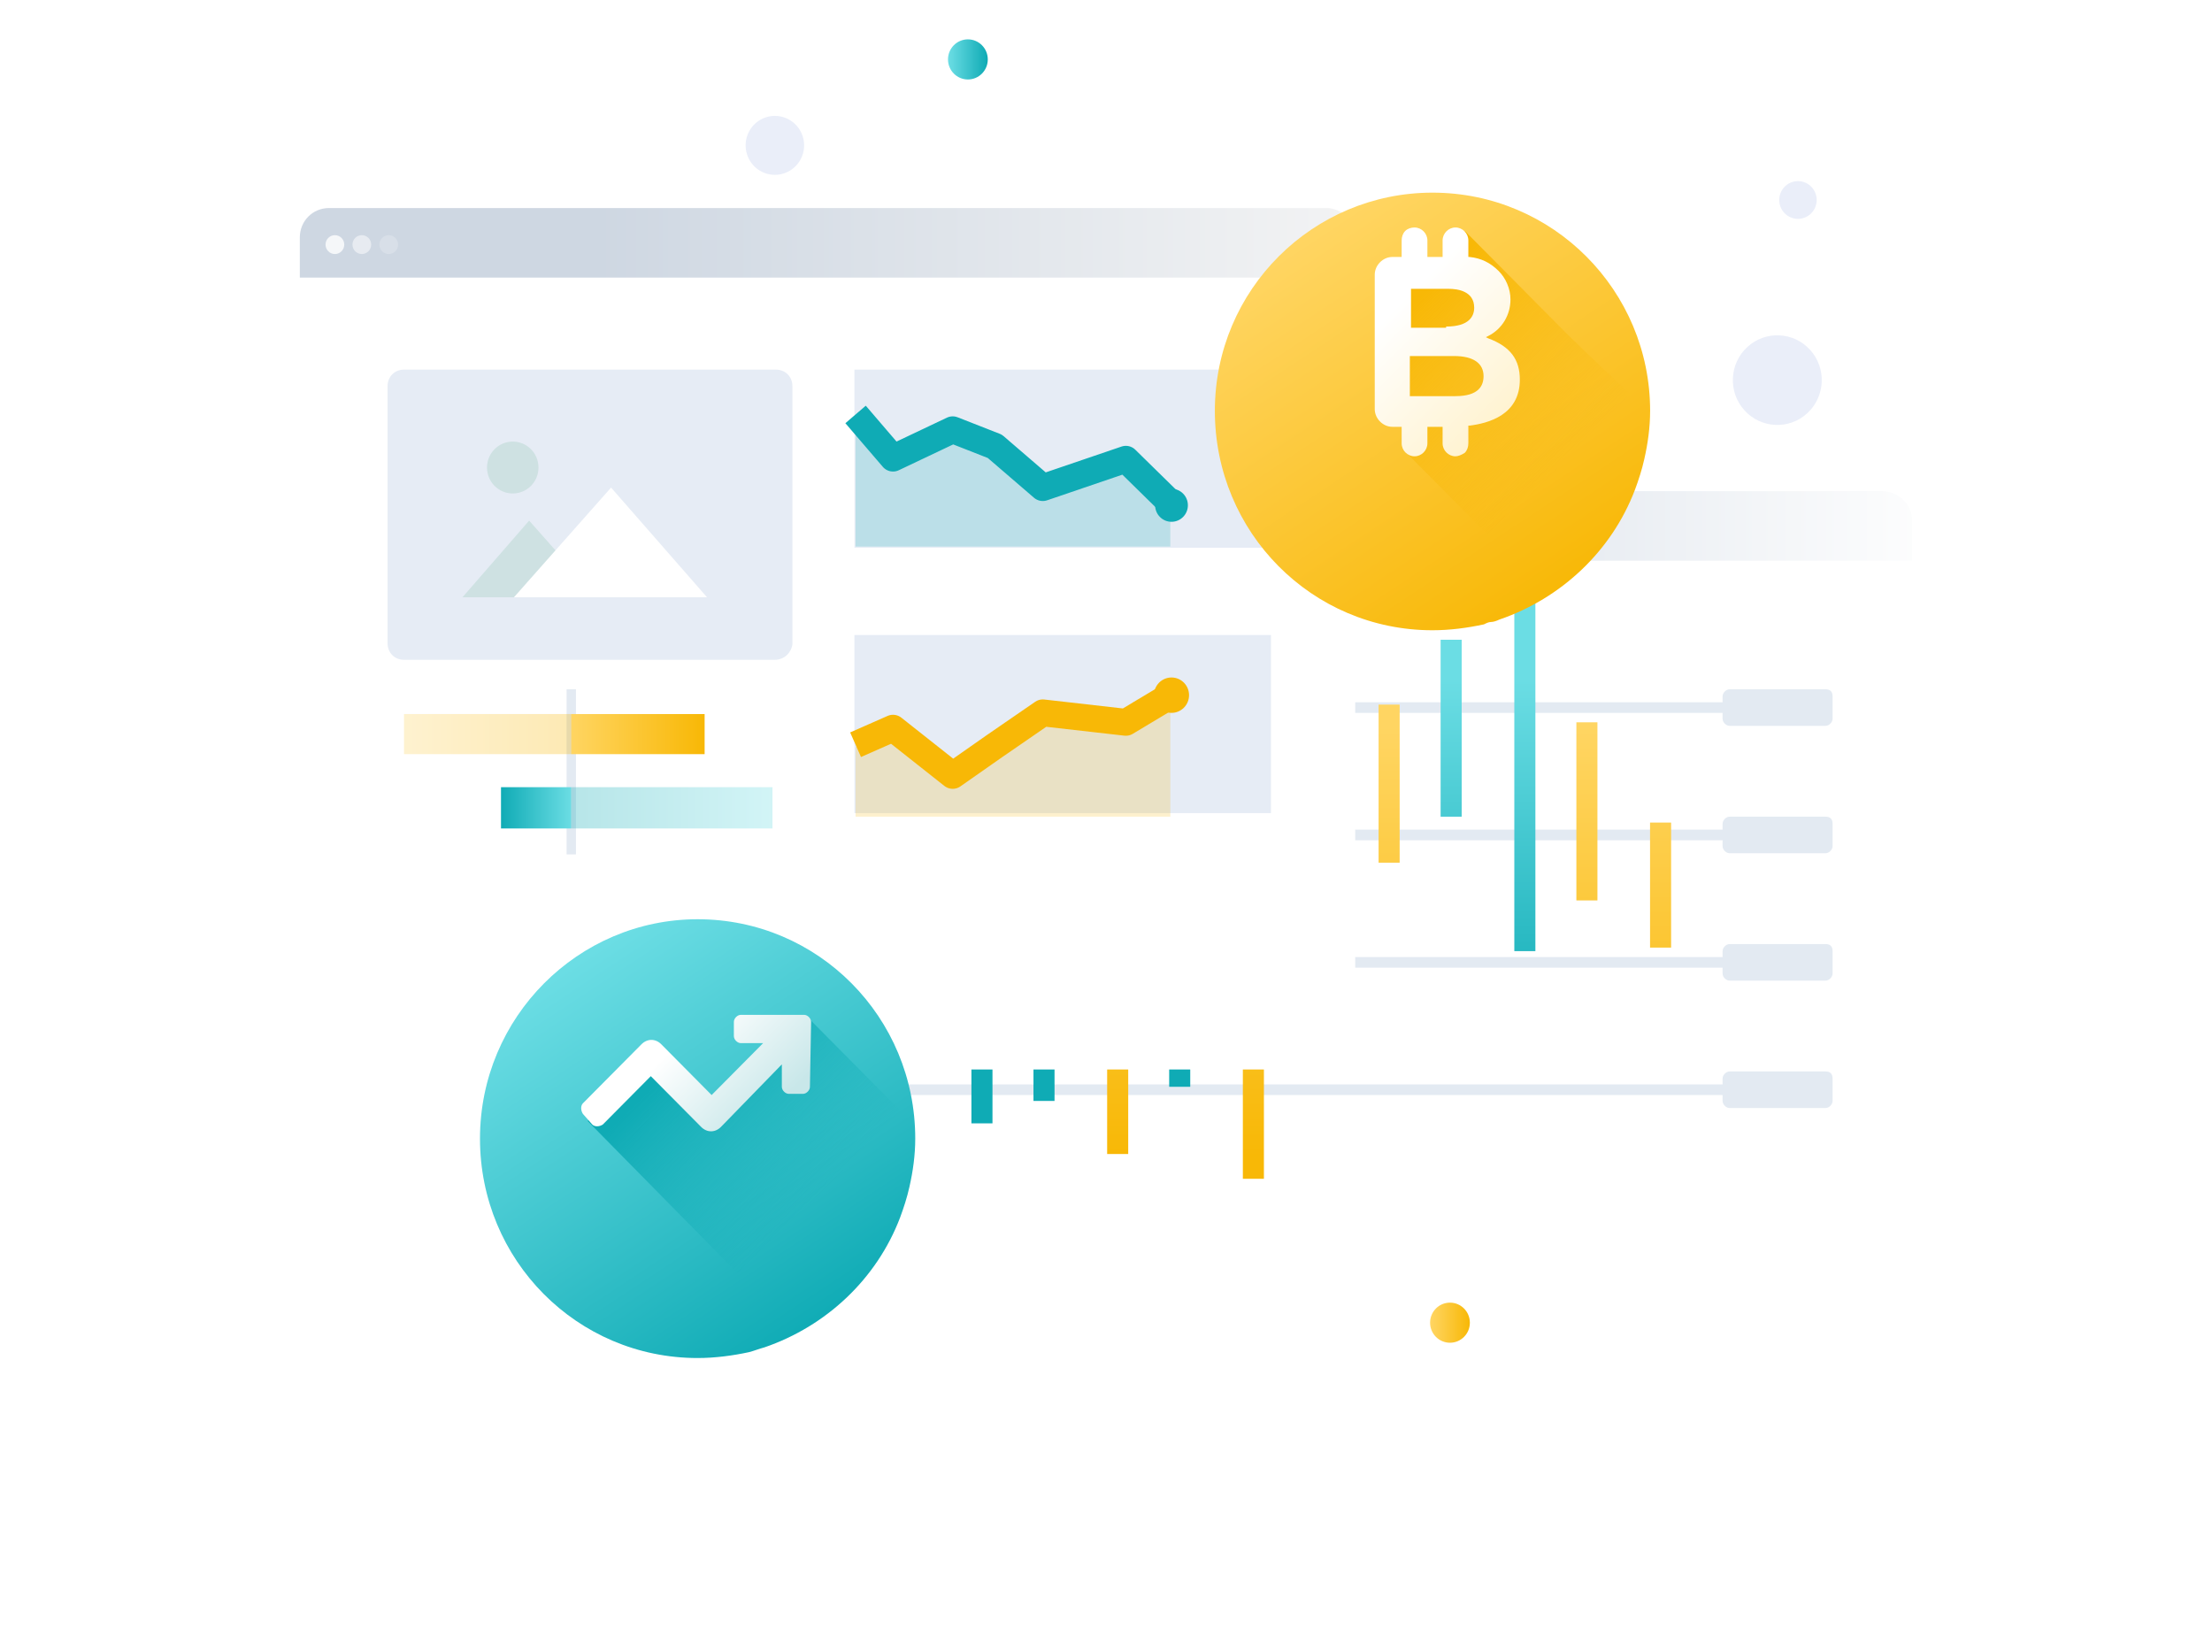 <svg width="391" height="292" viewBox="0 0 391 292" fill="none" xmlns="http://www.w3.org/2000/svg">
<g filter="url(#filter0_d_4450_39803)">
<path d="M332.623 86.809C335.519 86.809 337.794 89.102 337.794 92.021V207.731C337.794 210.65 335.519 212.943 332.623 212.943H156.409C153.513 212.943 151.238 210.65 151.238 207.731V92.021C151.238 89.102 153.513 86.809 156.409 86.809H332.623Z" fill="white"/>
</g>
<path d="M338 92.021V99.109H151.238V92.021C151.238 89.102 153.513 86.809 156.409 86.809H332.623C335.519 86.809 338 89.102 338 92.021Z" fill="url(#paint0_linear_4450_39803)"/>
<path opacity="0.8" d="M157.44 94.731C158.354 94.731 159.094 93.985 159.094 93.063C159.094 92.142 158.354 91.395 157.44 91.395C156.526 91.395 155.785 92.142 155.785 93.063C155.785 93.985 156.526 94.731 157.44 94.731Z" fill="white"/>
<path opacity="0.5" d="M162.201 94.731C163.115 94.731 163.856 93.985 163.856 93.063C163.856 92.142 163.115 91.395 162.201 91.395C161.288 91.395 160.547 92.142 160.547 93.063C160.547 93.985 161.288 94.731 162.201 94.731Z" fill="white"/>
<path opacity="0.2" d="M166.955 94.731C167.869 94.731 168.61 93.985 168.61 93.063C168.61 92.142 167.869 91.395 166.955 91.395C166.042 91.395 165.301 92.142 165.301 93.063C165.301 93.985 166.042 94.731 166.955 94.731Z" fill="white"/>
<path d="M138.567 30.652C141.283 29.762 142.769 26.821 141.886 24.084C141.003 21.346 138.086 19.848 135.37 20.738C132.655 21.628 131.169 24.568 132.051 27.306C132.934 30.044 135.851 31.541 138.567 30.652Z" fill="#EAEEF9"/>
<path d="M171.086 14.047C173.028 14.047 174.602 12.46 174.602 10.502C174.602 8.545 173.028 6.958 171.086 6.958C169.144 6.958 167.57 8.545 167.57 10.502C167.57 12.46 169.144 14.047 171.086 14.047Z" fill="url(#paint1_linear_4450_39803)"/>
<path d="M256.301 237.336C258.243 237.336 259.817 235.749 259.817 233.792C259.817 231.834 258.243 230.248 256.301 230.248C254.359 230.248 252.785 231.834 252.785 233.792C252.785 235.749 254.359 237.336 256.301 237.336Z" fill="url(#paint2_linear_4450_39803)"/>
<path d="M319.464 73.037C322.668 70.085 322.892 65.074 319.964 61.844C317.036 58.614 312.065 58.388 308.86 61.34C305.656 64.292 305.432 69.303 308.36 72.533C311.289 75.763 316.26 75.989 319.464 73.037Z" fill="#EAEEF9"/>
<path d="M320.044 37.812C321.393 36.569 321.488 34.459 320.255 33.099C319.022 31.739 316.929 31.645 315.58 32.887C314.23 34.13 314.136 36.24 315.369 37.6C316.602 38.96 318.695 39.055 320.044 37.812Z" fill="#EAEEF9"/>
<path d="M322.69 189.384H305.731C305.11 189.384 304.49 190.009 304.49 190.635V191.677H157.645V193.554H304.49V194.596C304.49 195.221 305.11 195.847 305.731 195.847H322.69C323.311 195.847 323.931 195.221 323.931 194.596V190.635C323.931 189.801 323.517 189.384 322.69 189.384Z" fill="#E3EAF2"/>
<path d="M322.69 166.866H305.731C305.11 166.866 304.49 167.492 304.49 168.117V169.16H157.645V171.036H304.49V172.078C304.49 172.704 305.11 173.329 305.731 173.329H322.69C323.311 173.329 323.931 172.704 323.931 172.078V168.117C323.931 167.283 323.517 166.866 322.69 166.866Z" fill="#E3EAF2"/>
<path d="M322.69 144.35H305.731C305.11 144.35 304.49 144.976 304.49 145.601V146.643H157.645V148.52H304.49V149.562C304.49 150.188 305.11 150.813 305.731 150.813H322.69C323.311 150.813 323.931 150.188 323.931 149.562V145.601C323.931 144.767 323.517 144.35 322.69 144.35Z" fill="#E3EAF2"/>
<path d="M322.69 121.833H305.731C305.11 121.833 304.49 122.459 304.49 123.084V124.127H157.645V126.003H304.49V127.046C304.49 127.671 305.11 128.297 305.731 128.297H322.69C323.311 128.297 323.931 127.671 323.931 127.046V123.084C323.931 122.25 323.517 121.833 322.69 121.833Z" fill="#E3EAF2"/>
<path d="M175.434 170.62H171.711V198.557H175.434V170.62Z" fill="url(#paint3_linear_4450_39803)"/>
<path d="M186.403 177.083H182.68V194.596H186.403V177.083Z" fill="url(#paint4_linear_4450_39803)"/>
<path d="M199.426 185.213H195.703V203.977H199.426V185.213Z" fill="url(#paint5_linear_4450_39803)"/>
<path d="M210.391 176.874H206.668V192.094H210.391V176.874Z" fill="url(#paint6_linear_4450_39803)"/>
<path d="M223.414 181.67H219.691V208.356H223.414V181.67Z" fill="url(#paint7_linear_4450_39803)"/>
<path d="M234.383 121.625H230.66V187.298H234.383V121.625Z" fill="url(#paint8_linear_4450_39803)"/>
<path d="M247.406 124.544H243.684V152.482H247.406V124.544Z" fill="url(#paint9_linear_4450_39803)"/>
<path d="M258.371 113.078H254.648V144.351H258.371V113.078Z" fill="url(#paint10_linear_4450_39803)"/>
<path d="M271.399 106.406H267.676V168.118H271.399V106.406Z" fill="url(#paint11_linear_4450_39803)"/>
<path d="M282.367 127.671H278.645V159.153H282.367V127.671Z" fill="url(#paint12_linear_4450_39803)"/>
<path d="M295.391 145.393H291.668V167.493H295.391V145.393Z" fill="url(#paint13_linear_4450_39803)"/>
<g filter="url(#filter1_d_4450_39803)">
<path d="M234.381 36.771C237.276 36.771 239.551 39.064 239.551 41.983V157.693C239.551 160.612 237.276 162.906 234.381 162.906H58.167C55.271 162.906 52.996 160.612 52.996 157.693V41.983C52.996 39.064 55.271 36.771 58.167 36.771H234.381Z" fill="white"/>
</g>
<path d="M239.551 41.983V49.072H52.996V41.983C52.996 39.064 55.271 36.771 58.167 36.771H234.381C237.276 36.771 239.551 39.064 239.551 41.983Z" fill="url(#paint14_linear_4450_39803)"/>
<path opacity="0.8" d="M59.198 44.902C60.111 44.902 60.852 44.155 60.852 43.234C60.852 42.313 60.111 41.566 59.198 41.566C58.284 41.566 57.543 42.313 57.543 43.234C57.543 44.155 58.284 44.902 59.198 44.902Z" fill="white"/>
<path opacity="0.5" d="M63.955 44.902C64.869 44.902 65.61 44.155 65.61 43.234C65.61 42.313 64.869 41.566 63.955 41.566C63.042 41.566 62.301 42.313 62.301 43.234C62.301 44.155 63.042 44.902 63.955 44.902Z" fill="white"/>
<path opacity="0.2" d="M68.713 44.902C69.627 44.902 70.368 44.155 70.368 43.234C70.368 42.313 69.627 41.566 68.713 41.566C67.799 41.566 67.059 42.313 67.059 43.234C67.059 44.155 67.799 44.902 68.713 44.902Z" fill="white"/>
<path d="M224.661 65.334H151.031V96.816H224.661V65.334Z" fill="#E6ECF5"/>
<path d="M224.661 112.243H151.031V143.724H224.661V112.243Z" fill="#E6ECF5"/>
<path opacity="0.2" d="M206.87 88.892L199.011 81.595L184.326 86.599L175.846 79.302L168.401 76.592L157.853 81.595L151.234 73.673V96.606H206.87V88.892Z" fill="#0FABB5"/>
<path d="M151.234 73.257L157.853 80.971L168.401 75.967L175.846 78.886L184.326 86.183L199.011 81.179L206.663 88.685" stroke="#0FABB5" stroke-width="4.75" stroke-miterlimit="10" stroke-linejoin="round"/>
<path opacity="0.2" d="M206.87 123.502L199.011 128.088L184.326 126.42L175.846 132.258L168.401 137.47L157.853 129.131L151.234 132.049V144.35H206.87C206.87 144.35 206.87 123.293 206.87 123.502Z" fill="#F8B806"/>
<path d="M151.234 131.632L157.853 128.714L168.401 137.053L175.846 131.841L184.326 126.003L199.011 127.671L206.663 123.084" stroke="#F8B806" stroke-width="4.75" stroke-miterlimit="10" stroke-linejoin="round"/>
<path d="M207.079 92.229C208.678 92.229 209.975 90.922 209.975 89.31C209.975 87.698 208.678 86.391 207.079 86.391C205.48 86.391 204.184 87.698 204.184 89.31C204.184 90.922 205.48 92.229 207.079 92.229Z" fill="#0FABB5"/>
<path d="M207.079 126.003C208.792 126.003 210.181 124.603 210.181 122.876C210.181 121.149 208.792 119.749 207.079 119.749C205.366 119.749 203.977 121.149 203.977 122.876C203.977 124.603 205.366 126.003 207.079 126.003Z" fill="#F8B806"/>
<path d="M136.967 116.622H71.403C69.749 116.622 68.508 115.371 68.508 113.703V68.253C68.508 66.585 69.749 65.335 71.403 65.335H137.173C138.828 65.335 140.069 66.585 140.069 68.253V113.912C139.862 115.371 138.621 116.622 136.967 116.622Z" fill="#E6ECF5"/>
<path d="M105.531 105.572H81.746L93.535 92.02L105.531 105.572Z" fill="#CEE1E2"/>
<path d="M124.974 105.571H90.848L108.014 86.182L124.974 105.571Z" fill="white"/>
<path d="M90.636 87.225C93.149 87.225 95.186 85.172 95.186 82.638C95.186 80.105 93.149 78.052 90.636 78.052C88.123 78.052 86.086 80.105 86.086 82.638C86.086 85.172 88.123 87.225 90.636 87.225Z" fill="#CEE1E2"/>
<g filter="url(#filter2_d_4450_39803)">
<path d="M161.782 189.384C161.782 192.302 161.369 195.221 160.748 197.931C160.335 199.808 159.714 201.684 159.094 203.352C154.957 214.193 146.064 222.533 135.102 226.286C134.275 226.494 133.241 226.911 132.413 227.12C129.518 227.745 126.415 228.162 123.313 228.162C102.01 228.162 84.844 210.858 84.844 189.384C84.844 167.909 102.217 150.605 123.313 150.605C144.616 150.605 161.782 167.909 161.782 189.384Z" fill="url(#paint15_linear_4450_39803)"/>
</g>
<path d="M160.748 197.932C160.334 199.808 159.714 201.685 159.093 203.352C154.957 214.194 146.063 222.533 135.102 226.286C134.274 226.495 133.24 226.911 132.413 227.12L103.871 198.14L114.212 188.758L126.001 196.681L138.204 185.423L140.272 183.546L142.961 180.002L160.748 197.932Z" fill="url(#paint16_linear_4450_39803)"/>
<path d="M143.371 180.627C143.371 180.001 142.751 179.376 142.13 179.376H130.962C130.341 179.376 129.721 180.001 129.721 180.627V183.129C129.721 183.754 130.341 184.38 130.962 184.38H134.892L125.791 193.553L116.898 184.588C115.864 183.546 114.416 183.546 113.382 184.588L103.041 195.012C102.627 195.429 102.627 196.263 103.041 196.889L104.695 198.765C105.109 199.182 105.936 199.182 106.557 198.765L115.037 190.217L123.93 199.182C124.964 200.225 126.412 200.225 127.446 199.182L138.201 188.132V192.094C138.201 192.719 138.821 193.345 139.442 193.345H141.924C142.544 193.345 143.165 192.719 143.165 192.094L143.371 180.627Z" fill="url(#paint17_linear_4450_39803)"/>
<path d="M101.807 121.833H100.152V151.022H101.807V121.833Z" fill="#E3EAF2"/>
<g filter="url(#filter3_d_4450_39803)">
<path d="M291.681 60.747C291.681 63.666 291.267 66.585 290.647 69.295C290.233 71.171 289.613 73.048 288.992 74.716C284.856 85.557 275.962 93.896 265 97.649C264.587 97.858 263.966 98.066 263.553 98.066C263.139 98.066 262.725 98.275 262.312 98.483C259.416 99.108 256.314 99.525 253.211 99.525C231.909 99.525 214.742 82.221 214.742 60.747C214.742 39.273 232.115 22.177 253.211 22.177C274.514 22.177 291.681 39.481 291.681 60.747Z" fill="url(#paint18_linear_4450_39803)"/>
</g>
<path d="M289.329 72.27C285.193 83.111 278.59 93.58 267.628 97.332C267.214 97.541 266.594 97.749 266.18 97.749L248.6 80.028L247.152 50.214L256.459 46.462L258.941 40.833L276.935 58.971C289.329 71.082 289.95 70.602 289.329 72.27Z" fill="url(#paint19_linear_4450_39803)"/>
<path d="M257.275 80.654C256.034 80.654 255 79.612 255 78.361V75.442H252.311V78.361C252.311 79.612 251.277 80.654 250.036 80.654C248.795 80.654 247.761 79.612 247.761 78.361V75.442H246.106C244.452 75.442 243.004 73.982 243.004 72.314V48.547C243.004 46.879 244.452 45.42 246.106 45.42H247.761V42.501C247.761 41.875 247.968 41.25 248.381 40.833C248.795 40.416 249.415 40.208 250.036 40.208C251.277 40.208 252.311 41.25 252.311 42.501V45.42H255V42.501C255 41.25 256.034 40.208 257.275 40.208C258.516 40.208 259.55 41.25 259.55 42.501V45.42H259.757C261.825 45.628 263.479 46.462 264.927 47.922C266.168 49.172 266.996 51.049 266.996 52.925C266.996 55.636 265.548 58.137 263.066 59.388L262.652 59.597L263.066 59.805C266.996 61.265 268.65 63.558 268.65 67.102C268.65 73.357 263.066 74.816 259.757 75.233H259.55V78.361C259.55 78.986 259.343 79.612 258.929 80.028C258.309 80.445 257.688 80.654 257.275 80.654ZM257.275 70.021C261.411 70.021 262.239 68.145 262.239 66.477C262.239 64.183 260.377 62.933 257.068 62.933H249.209V70.021H257.275ZM255.62 57.72C259.757 57.72 260.584 55.844 260.584 54.385C260.584 51.466 257.688 51.049 256.034 51.049H249.415V57.929H255.62V57.72Z" fill="url(#paint20_linear_4450_39803)"/>
<path d="M124.551 126.212H100.973V133.3H124.551V126.212Z" fill="url(#paint21_linear_4450_39803)"/>
<path opacity="0.3" d="M100.99 126.212H71.414V133.3H100.99V126.212Z" fill="url(#paint22_linear_4450_39803)"/>
<path d="M88.559 146.435H100.968V139.138H88.559V146.435Z" fill="url(#paint23_linear_4450_39803)"/>
<path opacity="0.3" d="M100.973 146.435H136.546V139.138H100.973V146.435Z" fill="url(#paint24_linear_4450_39803)"/>
<defs>
<filter id="filter0_d_4450_39803" x="98.988" y="60.683" width="291.056" height="230.636" filterUnits="userSpaceOnUse" color-interpolation-filters="sRGB">
<feFlood flood-opacity="0" result="BackgroundImageFix"/>
<feColorMatrix in="SourceAlpha" type="matrix" values="0 0 0 0 0 0 0 0 0 0 0 0 0 0 0 0 0 0 127 0" result="hardAlpha"/>
<feOffset dy="26.125"/>
<feGaussianBlur stdDeviation="26.125"/>
<feColorMatrix type="matrix" values="0 0 0 0 0.398 0 0 0 0 0.477 0 0 0 0 0.575 0 0 0 0.18 0"/>
<feBlend mode="normal" in2="BackgroundImageFix" result="effect1_dropShadow_4450_39803"/>
<feBlend mode="normal" in="SourceGraphic" in2="effect1_dropShadow_4450_39803" result="shape"/>
</filter>
<filter id="filter1_d_4450_39803" x="0.745" y="10.646" width="291.056" height="230.636" filterUnits="userSpaceOnUse" color-interpolation-filters="sRGB">
<feFlood flood-opacity="0" result="BackgroundImageFix"/>
<feColorMatrix in="SourceAlpha" type="matrix" values="0 0 0 0 0 0 0 0 0 0 0 0 0 0 0 0 0 0 127 0" result="hardAlpha"/>
<feOffset dy="26.125"/>
<feGaussianBlur stdDeviation="26.125"/>
<feColorMatrix type="matrix" values="0 0 0 0 0.398 0 0 0 0 0.477 0 0 0 0 0.575 0 0 0 0.18 0"/>
<feBlend mode="normal" in2="BackgroundImageFix" result="effect1_dropShadow_4450_39803"/>
<feBlend mode="normal" in="SourceGraphic" in2="effect1_dropShadow_4450_39803" result="shape"/>
</filter>
<filter id="filter2_d_4450_39803" x="71.409" y="149.046" width="103.807" height="104.426" filterUnits="userSpaceOnUse" color-interpolation-filters="sRGB">
<feFlood flood-opacity="0" result="BackgroundImageFix"/>
<feColorMatrix in="SourceAlpha" type="matrix" values="0 0 0 0 0 0 0 0 0 0 0 0 0 0 0 0 0 0 127 0" result="hardAlpha"/>
<feOffset dy="11.875"/>
<feGaussianBlur stdDeviation="6.717"/>
<feColorMatrix type="matrix" values="0 0 0 0 0.113 0 0 0 0 0.941 0 0 0 0 1 0 0 0 0.22 0"/>
<feBlend mode="normal" in2="BackgroundImageFix" result="effect1_dropShadow_4450_39803"/>
<feBlend mode="normal" in="SourceGraphic" in2="effect1_dropShadow_4450_39803" result="shape"/>
</filter>
<filter id="filter3_d_4450_39803" x="181.492" y="0.801" width="143.438" height="143.849" filterUnits="userSpaceOnUse" color-interpolation-filters="sRGB">
<feFlood flood-opacity="0" result="BackgroundImageFix"/>
<feColorMatrix in="SourceAlpha" type="matrix" values="0 0 0 0 0 0 0 0 0 0 0 0 0 0 0 0 0 0 127 0" result="hardAlpha"/>
<feOffset dy="11.875"/>
<feGaussianBlur stdDeviation="16.625"/>
<feColorMatrix type="matrix" values="0 0 0 0 0.969 0 0 0 0 0.862 0 0 0 0 0.255 0 0 0 0.3 0"/>
<feBlend mode="normal" in2="BackgroundImageFix" result="effect1_dropShadow_4450_39803"/>
<feBlend mode="normal" in="SourceGraphic" in2="effect1_dropShadow_4450_39803" result="shape"/>
</filter>
<linearGradient id="paint0_linear_4450_39803" x1="203.588" y1="92.953" x2="345.971" y2="92.953" gradientUnits="userSpaceOnUse">
<stop stop-color="#CED7E2"/>
<stop offset="1" stop-color="white"/>
</linearGradient>
<linearGradient id="paint1_linear_4450_39803" x1="167.668" y1="10.404" x2="174.505" y2="10.404" gradientUnits="userSpaceOnUse">
<stop stop-color="#6BDDE4"/>
<stop offset="1" stop-color="#0FABB5"/>
</linearGradient>
<linearGradient id="paint2_linear_4450_39803" x1="252.936" y1="233.872" x2="259.772" y2="233.872" gradientUnits="userSpaceOnUse">
<stop stop-color="#FFD562"/>
<stop offset="1" stop-color="#F8B806"/>
</linearGradient>
<linearGradient id="paint3_linear_4450_39803" x1="173.495" y1="120.229" x2="173.495" y2="185.208" gradientUnits="userSpaceOnUse">
<stop stop-color="#6BDDE4"/>
<stop offset="1" stop-color="#0FABB5"/>
</linearGradient>
<linearGradient id="paint4_linear_4450_39803" x1="184.507" y1="120.228" x2="184.507" y2="185.208" gradientUnits="userSpaceOnUse">
<stop stop-color="#6BDDE4"/>
<stop offset="1" stop-color="#0FABB5"/>
</linearGradient>
<linearGradient id="paint5_linear_4450_39803" x1="197.507" y1="128.452" x2="197.507" y2="204.376" gradientUnits="userSpaceOnUse">
<stop stop-color="#FFD562"/>
<stop offset="1" stop-color="#F8B806"/>
</linearGradient>
<linearGradient id="paint6_linear_4450_39803" x1="208.516" y1="120.228" x2="208.516" y2="185.207" gradientUnits="userSpaceOnUse">
<stop stop-color="#6BDDE4"/>
<stop offset="1" stop-color="#0FABB5"/>
</linearGradient>
<linearGradient id="paint7_linear_4450_39803" x1="221.515" y1="128.453" x2="221.515" y2="204.376" gradientUnits="userSpaceOnUse">
<stop stop-color="#FFD562"/>
<stop offset="1" stop-color="#F8B806"/>
</linearGradient>
<linearGradient id="paint8_linear_4450_39803" x1="232.528" y1="120.227" x2="232.528" y2="185.207" gradientUnits="userSpaceOnUse">
<stop stop-color="#6BDDE4"/>
<stop offset="1" stop-color="#0FABB5"/>
</linearGradient>
<linearGradient id="paint9_linear_4450_39803" x1="245.527" y1="128.453" x2="245.527" y2="204.376" gradientUnits="userSpaceOnUse">
<stop stop-color="#FFD562"/>
<stop offset="1" stop-color="#F8B806"/>
</linearGradient>
<linearGradient id="paint10_linear_4450_39803" x1="256.536" y1="120.229" x2="256.536" y2="185.208" gradientUnits="userSpaceOnUse">
<stop stop-color="#6BDDE4"/>
<stop offset="1" stop-color="#0FABB5"/>
</linearGradient>
<linearGradient id="paint11_linear_4450_39803" x1="269.539" y1="120.228" x2="269.539" y2="185.208" gradientUnits="userSpaceOnUse">
<stop stop-color="#6BDDE4"/>
<stop offset="1" stop-color="#0FABB5"/>
</linearGradient>
<linearGradient id="paint12_linear_4450_39803" x1="280.552" y1="128.452" x2="280.552" y2="204.376" gradientUnits="userSpaceOnUse">
<stop stop-color="#FFD562"/>
<stop offset="1" stop-color="#F8B806"/>
</linearGradient>
<linearGradient id="paint13_linear_4450_39803" x1="293.551" y1="128.453" x2="293.551" y2="204.376" gradientUnits="userSpaceOnUse">
<stop stop-color="#FFD562"/>
<stop offset="1" stop-color="#F8B806"/>
</linearGradient>
<linearGradient id="paint14_linear_4450_39803" x1="105.325" y1="42.991" x2="247.708" y2="42.991" gradientUnits="userSpaceOnUse">
<stop stop-color="#CED7E2"/>
<stop offset="1" stop-color="#F5F5F5"/>
</linearGradient>
<linearGradient id="paint15_linear_4450_39803" x1="102.729" y1="157.67" x2="145.528" y2="222.329" gradientUnits="userSpaceOnUse">
<stop stop-color="#6BDDE4"/>
<stop offset="1" stop-color="#0FABB5"/>
</linearGradient>
<linearGradient id="paint16_linear_4450_39803" x1="120.908" y1="186.52" x2="145.259" y2="210.677" gradientUnits="userSpaceOnUse">
<stop stop-color="#0FABB5"/>
<stop offset="1" stop-color="#0FABB5" stop-opacity="0"/>
</linearGradient>
<linearGradient id="paint17_linear_4450_39803" x1="133.914" y1="199.403" x2="119.171" y2="184.777" gradientUnits="userSpaceOnUse">
<stop offset="0.011" stop-color="#C8E7E9"/>
<stop offset="1" stop-color="white"/>
</linearGradient>
<linearGradient id="paint18_linear_4450_39803" x1="232.558" y1="29.05" x2="275.356" y2="93.709" gradientUnits="userSpaceOnUse">
<stop stop-color="#FFD562"/>
<stop offset="1" stop-color="#F8B806"/>
</linearGradient>
<linearGradient id="paint19_linear_4450_39803" x1="248.613" y1="55.173" x2="275.879" y2="82.222" gradientUnits="userSpaceOnUse">
<stop stop-color="#F8B806"/>
<stop offset="1" stop-color="#F8B806" stop-opacity="0"/>
</linearGradient>
<linearGradient id="paint20_linear_4450_39803" x1="269.598" y1="76.595" x2="246.968" y2="54.145" gradientUnits="userSpaceOnUse">
<stop offset="0.011" stop-color="#FFF1C9"/>
<stop offset="1" stop-color="white"/>
</linearGradient>
<linearGradient id="paint21_linear_4450_39803" x1="100.955" y1="129.812" x2="124.461" y2="129.812" gradientUnits="userSpaceOnUse">
<stop stop-color="#FFD562"/>
<stop offset="1" stop-color="#F8B806"/>
</linearGradient>
<linearGradient id="paint22_linear_4450_39803" x1="71.509" y1="129.812" x2="101.18" y2="129.812" gradientUnits="userSpaceOnUse">
<stop stop-color="#FFD562"/>
<stop offset="1" stop-color="#F8B806"/>
</linearGradient>
<linearGradient id="paint23_linear_4450_39803" x1="101.004" y1="142.825" x2="88.456" y2="142.825" gradientUnits="userSpaceOnUse">
<stop stop-color="#6BDDE4"/>
<stop offset="1" stop-color="#0FABB5"/>
</linearGradient>
<linearGradient id="paint24_linear_4450_39803" x1="136.627" y1="142.825" x2="101.009" y2="142.825" gradientUnits="userSpaceOnUse">
<stop stop-color="#6BDDE4"/>
<stop offset="1" stop-color="#0FABB5"/>
</linearGradient>
</defs>
</svg>
